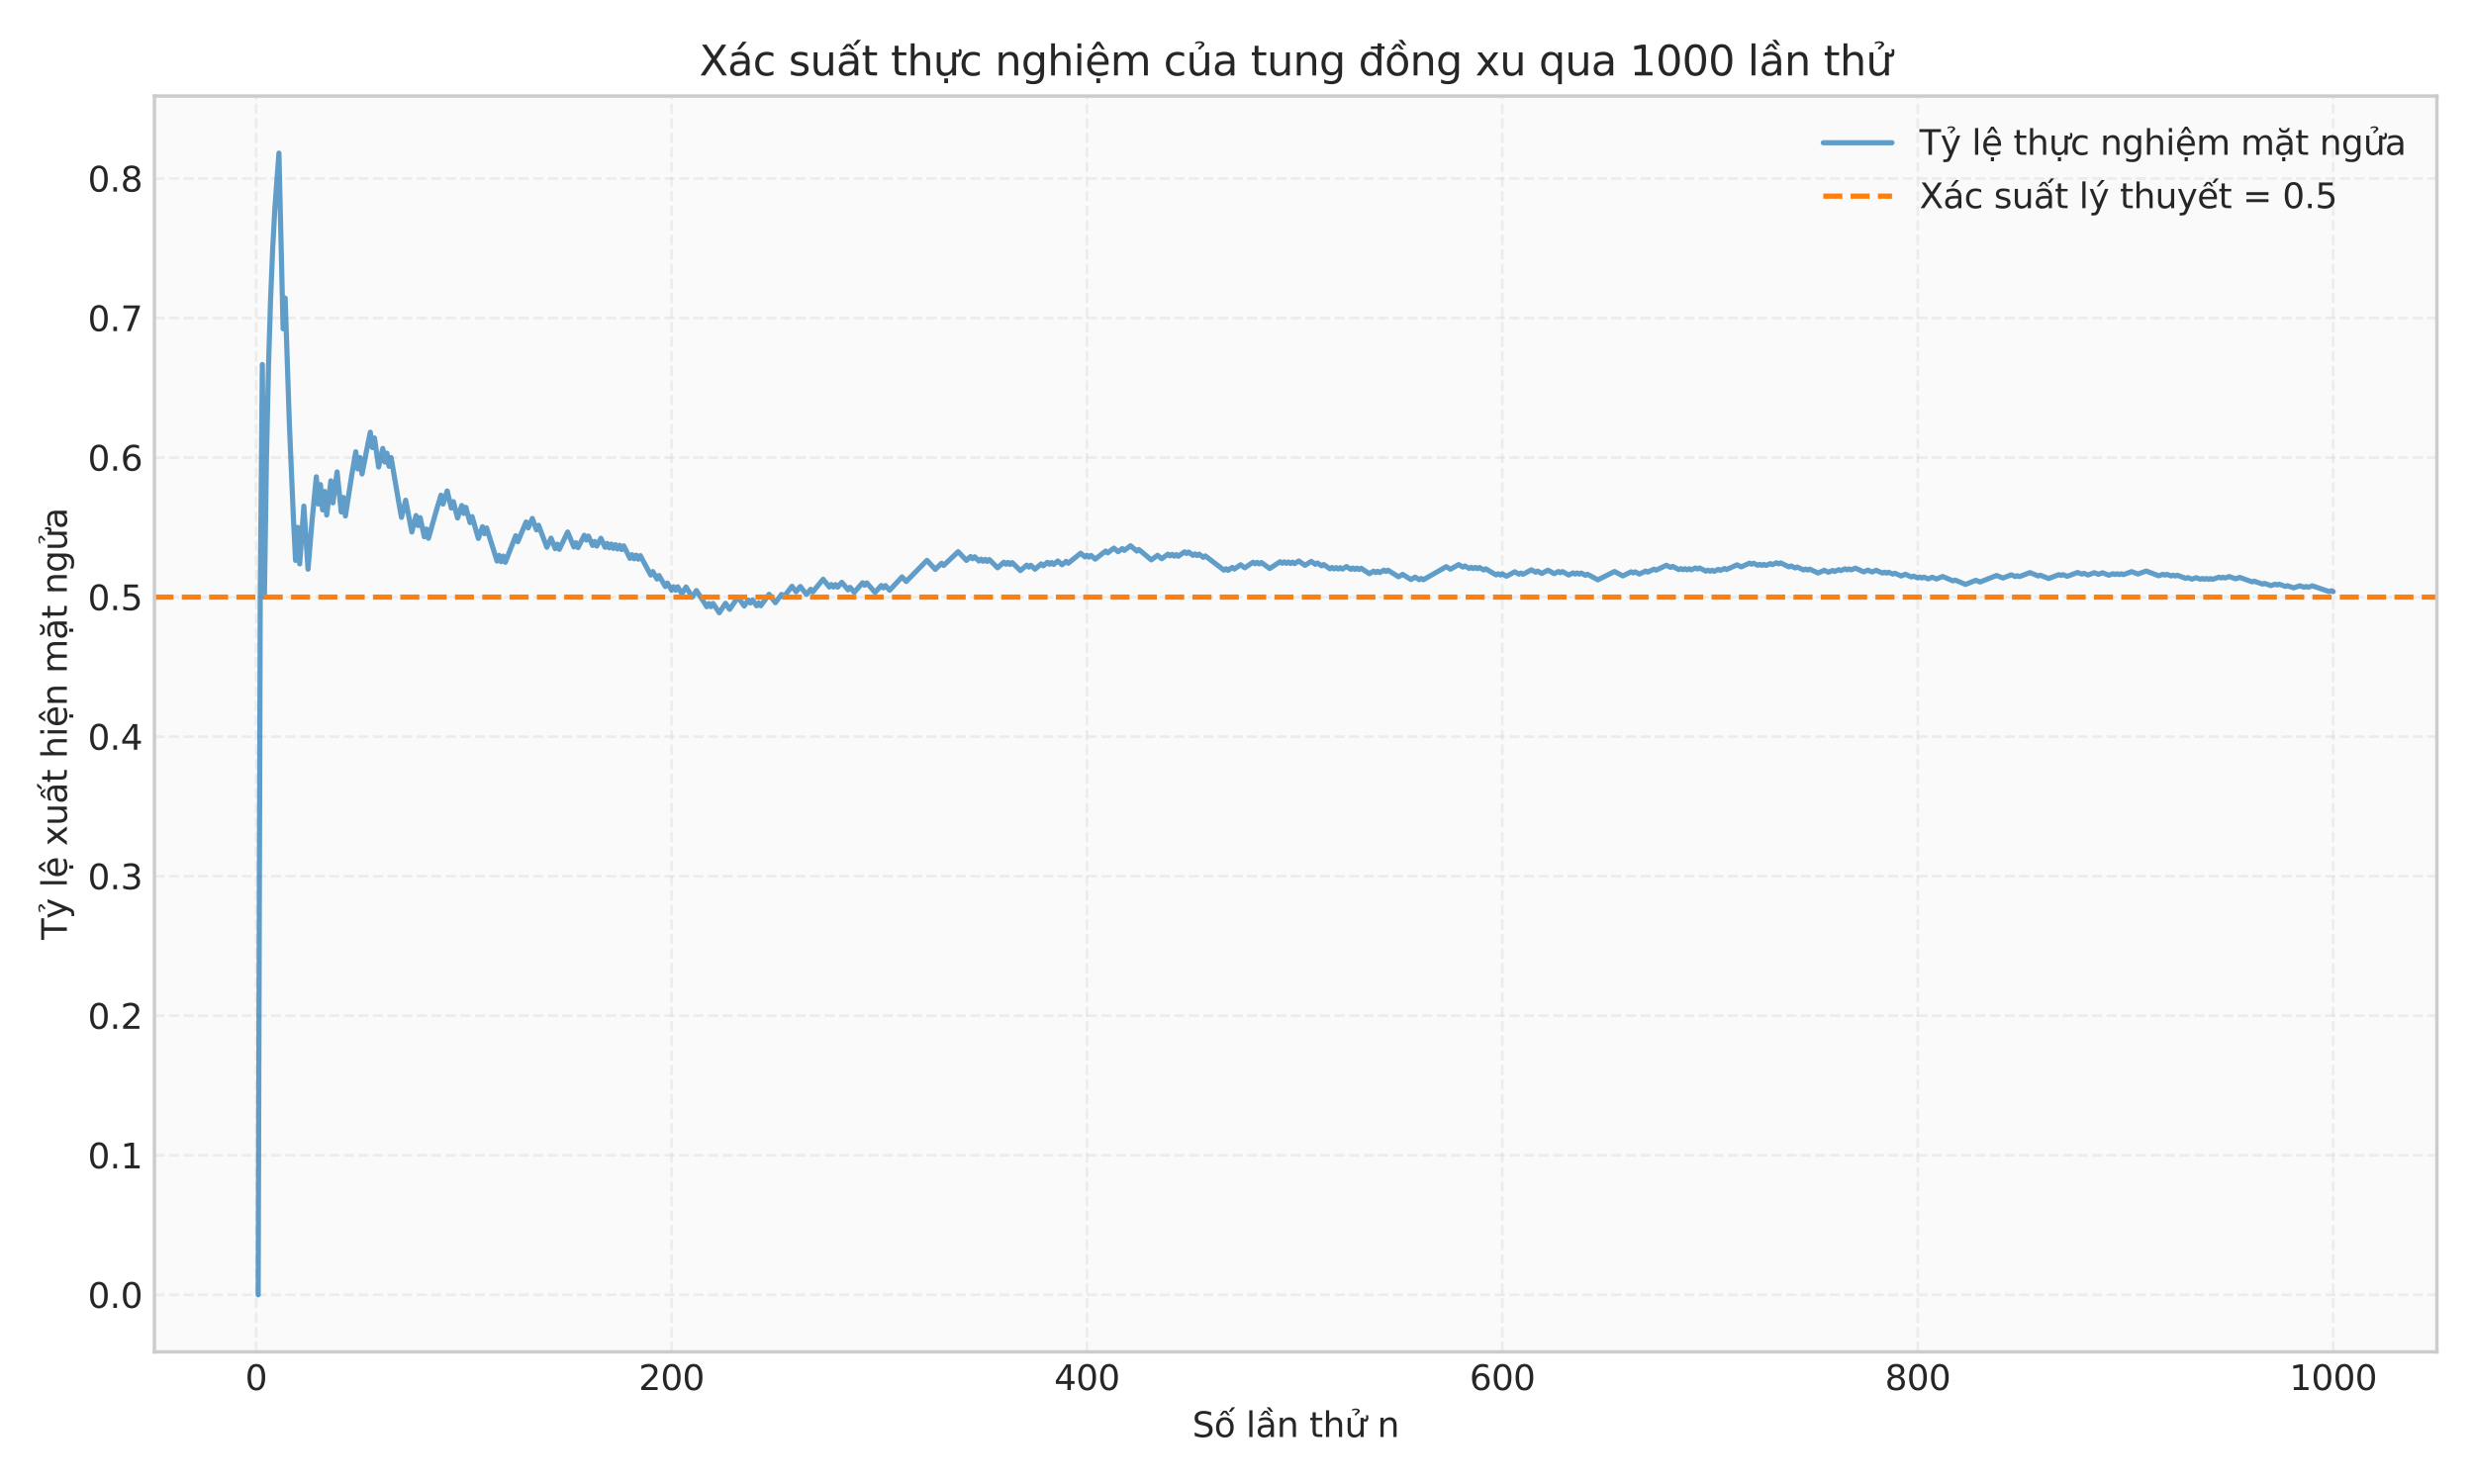<?xml version="1.0" encoding="utf-8" standalone="no"?>
<!DOCTYPE svg PUBLIC "-//W3C//DTD SVG 1.1//EN"
  "http://www.w3.org/Graphics/SVG/1.1/DTD/svg11.dtd">
<svg xmlns:xlink="http://www.w3.org/1999/xlink" width="720pt" height="432pt" viewBox="0 0 720 432" xmlns="http://www.w3.org/2000/svg" version="1.1">
 <defs>
  <style type="text/css">*{stroke-linejoin: round; stroke-linecap: butt}</style>
 </defs>
 <g id="figure_1">
  <g id="patch_1">
   <path d="M 0 432 
L 720 432 
L 720 0 
L 0 0 
z
" style="fill: #ffffff"/>
  </g>
  <g id="axes_1">
   <g id="patch_2">
    <path d="M 44.94 393.54 
L 709.2 393.54 
L 709.2 27.96 
L 44.94 27.96 
z
" style="fill: #fafafa"/>
   </g>
   <g id="matplotlib.axis_1">
    <g id="xtick_1">
     <g id="line2d_1">
      <path d="M 74.529 393.54 
L 74.529 27.96 
" clip-path="url(#pa000383618)" style="fill: none; stroke-dasharray: 2.96,1.28; stroke-dashoffset: 0; stroke: #cccccc; stroke-opacity: 0.3; stroke-width: 0.8"/>
     </g>
     <g id="line2d_2"/>
     <g id="text_1">
      <!-- 0 -->
      <g style="fill: #262626" transform="translate(71.348 404.638) scale(0.1 -0.1)">
       <defs>
        <path id="DejaVuSans-30" d="M 2034 4250 
Q 1547 4250 1301 3770 
Q 1056 3291 1056 2328 
Q 1056 1369 1301 889 
Q 1547 409 2034 409 
Q 2525 409 2770 889 
Q 3016 1369 3016 2328 
Q 3016 3291 2770 3770 
Q 2525 4250 2034 4250 
z
M 2034 4750 
Q 2819 4750 3233 4129 
Q 3647 3509 3647 2328 
Q 3647 1150 3233 529 
Q 2819 -91 2034 -91 
Q 1250 -91 836 529 
Q 422 1150 422 2328 
Q 422 3509 836 4129 
Q 1250 4750 2034 4750 
z
" transform="scale(0.016)"/>
       </defs>
       <use xlink:href="#DejaVuSans-30"/>
      </g>
     </g>
    </g>
    <g id="xtick_2">
     <g id="line2d_3">
      <path d="M 195.425 393.54 
L 195.425 27.96 
" clip-path="url(#pa000383618)" style="fill: none; stroke-dasharray: 2.96,1.28; stroke-dashoffset: 0; stroke: #cccccc; stroke-opacity: 0.3; stroke-width: 0.8"/>
     </g>
     <g id="line2d_4"/>
     <g id="text_2">
      <!-- 200 -->
      <g style="fill: #262626" transform="translate(185.881 404.638) scale(0.1 -0.1)">
       <defs>
        <path id="DejaVuSans-32" d="M 1228 531 
L 3431 531 
L 3431 0 
L 469 0 
L 469 531 
Q 828 903 1448 1529 
Q 2069 2156 2228 2338 
Q 2531 2678 2651 2914 
Q 2772 3150 2772 3378 
Q 2772 3750 2511 3984 
Q 2250 4219 1831 4219 
Q 1534 4219 1204 4116 
Q 875 4013 500 3803 
L 500 4441 
Q 881 4594 1212 4672 
Q 1544 4750 1819 4750 
Q 2544 4750 2975 4387 
Q 3406 4025 3406 3419 
Q 3406 3131 3298 2873 
Q 3191 2616 2906 2266 
Q 2828 2175 2409 1742 
Q 1991 1309 1228 531 
z
" transform="scale(0.016)"/>
       </defs>
       <use xlink:href="#DejaVuSans-32"/>
       <use xlink:href="#DejaVuSans-30" transform="translate(63.623 0)"/>
       <use xlink:href="#DejaVuSans-30" transform="translate(127.246 0)"/>
      </g>
     </g>
    </g>
    <g id="xtick_3">
     <g id="line2d_5">
      <path d="M 316.32 393.54 
L 316.32 27.96 
" clip-path="url(#pa000383618)" style="fill: none; stroke-dasharray: 2.96,1.28; stroke-dashoffset: 0; stroke: #cccccc; stroke-opacity: 0.3; stroke-width: 0.8"/>
     </g>
     <g id="line2d_6"/>
     <g id="text_3">
      <!-- 400 -->
      <g style="fill: #262626" transform="translate(306.776 404.638) scale(0.1 -0.1)">
       <defs>
        <path id="DejaVuSans-34" d="M 2419 4116 
L 825 1625 
L 2419 1625 
L 2419 4116 
z
M 2253 4666 
L 3047 4666 
L 3047 1625 
L 3713 1625 
L 3713 1100 
L 3047 1100 
L 3047 0 
L 2419 0 
L 2419 1100 
L 313 1100 
L 313 1709 
L 2253 4666 
z
" transform="scale(0.016)"/>
       </defs>
       <use xlink:href="#DejaVuSans-34"/>
       <use xlink:href="#DejaVuSans-30" transform="translate(63.623 0)"/>
       <use xlink:href="#DejaVuSans-30" transform="translate(127.246 0)"/>
      </g>
     </g>
    </g>
    <g id="xtick_4">
     <g id="line2d_7">
      <path d="M 437.215 393.54 
L 437.215 27.96 
" clip-path="url(#pa000383618)" style="fill: none; stroke-dasharray: 2.96,1.28; stroke-dashoffset: 0; stroke: #cccccc; stroke-opacity: 0.3; stroke-width: 0.8"/>
     </g>
     <g id="line2d_8"/>
     <g id="text_4">
      <!-- 600 -->
      <g style="fill: #262626" transform="translate(427.672 404.638) scale(0.1 -0.1)">
       <defs>
        <path id="DejaVuSans-36" d="M 2113 2584 
Q 1688 2584 1439 2293 
Q 1191 2003 1191 1497 
Q 1191 994 1439 701 
Q 1688 409 2113 409 
Q 2538 409 2786 701 
Q 3034 994 3034 1497 
Q 3034 2003 2786 2293 
Q 2538 2584 2113 2584 
z
M 3366 4563 
L 3366 3988 
Q 3128 4100 2886 4159 
Q 2644 4219 2406 4219 
Q 1781 4219 1451 3797 
Q 1122 3375 1075 2522 
Q 1259 2794 1537 2939 
Q 1816 3084 2150 3084 
Q 2853 3084 3261 2657 
Q 3669 2231 3669 1497 
Q 3669 778 3244 343 
Q 2819 -91 2113 -91 
Q 1303 -91 875 529 
Q 447 1150 447 2328 
Q 447 3434 972 4092 
Q 1497 4750 2381 4750 
Q 2619 4750 2861 4703 
Q 3103 4656 3366 4563 
z
" transform="scale(0.016)"/>
       </defs>
       <use xlink:href="#DejaVuSans-36"/>
       <use xlink:href="#DejaVuSans-30" transform="translate(63.623 0)"/>
       <use xlink:href="#DejaVuSans-30" transform="translate(127.246 0)"/>
      </g>
     </g>
    </g>
    <g id="xtick_5">
     <g id="line2d_9">
      <path d="M 558.111 393.54 
L 558.111 27.96 
" clip-path="url(#pa000383618)" style="fill: none; stroke-dasharray: 2.96,1.28; stroke-dashoffset: 0; stroke: #cccccc; stroke-opacity: 0.3; stroke-width: 0.8"/>
     </g>
     <g id="line2d_10"/>
     <g id="text_5">
      <!-- 800 -->
      <g style="fill: #262626" transform="translate(548.567 404.638) scale(0.1 -0.1)">
       <defs>
        <path id="DejaVuSans-38" d="M 2034 2216 
Q 1584 2216 1326 1975 
Q 1069 1734 1069 1313 
Q 1069 891 1326 650 
Q 1584 409 2034 409 
Q 2484 409 2743 651 
Q 3003 894 3003 1313 
Q 3003 1734 2745 1975 
Q 2488 2216 2034 2216 
z
M 1403 2484 
Q 997 2584 770 2862 
Q 544 3141 544 3541 
Q 544 4100 942 4425 
Q 1341 4750 2034 4750 
Q 2731 4750 3128 4425 
Q 3525 4100 3525 3541 
Q 3525 3141 3298 2862 
Q 3072 2584 2669 2484 
Q 3125 2378 3379 2068 
Q 3634 1759 3634 1313 
Q 3634 634 3220 271 
Q 2806 -91 2034 -91 
Q 1263 -91 848 271 
Q 434 634 434 1313 
Q 434 1759 690 2068 
Q 947 2378 1403 2484 
z
M 1172 3481 
Q 1172 3119 1398 2916 
Q 1625 2713 2034 2713 
Q 2441 2713 2670 2916 
Q 2900 3119 2900 3481 
Q 2900 3844 2670 4047 
Q 2441 4250 2034 4250 
Q 1625 4250 1398 4047 
Q 1172 3844 1172 3481 
z
" transform="scale(0.016)"/>
       </defs>
       <use xlink:href="#DejaVuSans-38"/>
       <use xlink:href="#DejaVuSans-30" transform="translate(63.623 0)"/>
       <use xlink:href="#DejaVuSans-30" transform="translate(127.246 0)"/>
      </g>
     </g>
    </g>
    <g id="xtick_6">
     <g id="line2d_11">
      <path d="M 679.006 393.54 
L 679.006 27.96 
" clip-path="url(#pa000383618)" style="fill: none; stroke-dasharray: 2.96,1.28; stroke-dashoffset: 0; stroke: #cccccc; stroke-opacity: 0.3; stroke-width: 0.8"/>
     </g>
     <g id="line2d_12"/>
     <g id="text_6">
      <!-- 1000 -->
      <g style="fill: #262626" transform="translate(666.281 404.638) scale(0.1 -0.1)">
       <defs>
        <path id="DejaVuSans-31" d="M 794 531 
L 1825 531 
L 1825 4091 
L 703 3866 
L 703 4441 
L 1819 4666 
L 2450 4666 
L 2450 531 
L 3481 531 
L 3481 0 
L 794 0 
L 794 531 
z
" transform="scale(0.016)"/>
       </defs>
       <use xlink:href="#DejaVuSans-31"/>
       <use xlink:href="#DejaVuSans-30" transform="translate(63.623 0)"/>
       <use xlink:href="#DejaVuSans-30" transform="translate(127.246 0)"/>
       <use xlink:href="#DejaVuSans-30" transform="translate(190.869 0)"/>
      </g>
     </g>
    </g>
    <g id="text_7">
     <!-- Số lần thử n -->
     <g style="fill: #262626" transform="translate(346.981 418.317) scale(0.1 -0.1)">
      <defs>
       <path id="DejaVuSans-53" d="M 3425 4513 
L 3425 3897 
Q 3066 4069 2747 4153 
Q 2428 4238 2131 4238 
Q 1616 4238 1336 4038 
Q 1056 3838 1056 3469 
Q 1056 3159 1242 3001 
Q 1428 2844 1947 2747 
L 2328 2669 
Q 3034 2534 3370 2195 
Q 3706 1856 3706 1288 
Q 3706 609 3251 259 
Q 2797 -91 1919 -91 
Q 1588 -91 1214 -16 
Q 841 59 441 206 
L 441 856 
Q 825 641 1194 531 
Q 1563 422 1919 422 
Q 2459 422 2753 634 
Q 3047 847 3047 1241 
Q 3047 1584 2836 1778 
Q 2625 1972 2144 2069 
L 1759 2144 
Q 1053 2284 737 2584 
Q 422 2884 422 3419 
Q 422 4038 858 4394 
Q 1294 4750 2059 4750 
Q 2388 4750 2728 4690 
Q 3069 4631 3425 4513 
z
" transform="scale(0.016)"/>
       <path id="DejaVuSans-1ed1" d="M 1658 4775 
L 2246 4775 
L 2905 3944 
L 2471 3944 
L 1952 4500 
L 1433 3944 
L 999 3944 
L 1658 4775 
z
M 3268 5409 
L 3846 5409 
L 3134 4584 
L 2655 4584 
L 3268 5409 
z
M 1959 3097 
Q 1497 3097 1228 2736 
Q 959 2375 959 1747 
Q 959 1119 1226 758 
Q 1494 397 1959 397 
Q 2419 397 2687 759 
Q 2956 1122 2956 1747 
Q 2956 2369 2687 2733 
Q 2419 3097 1959 3097 
z
M 1959 3584 
Q 2709 3584 3137 3096 
Q 3566 2609 3566 1747 
Q 3566 888 3137 398 
Q 2709 -91 1959 -91 
Q 1206 -91 779 398 
Q 353 888 353 1747 
Q 353 2609 779 3096 
Q 1206 3584 1959 3584 
z
" transform="scale(0.016)"/>
       <path id="DejaVuSans-20" transform="scale(0.016)"/>
       <path id="DejaVuSans-6c" d="M 603 4863 
L 1178 4863 
L 1178 0 
L 603 0 
L 603 4863 
z
" transform="scale(0.016)"/>
       <path id="DejaVuSans-1ea7" d="M 2194 1759 
Q 1497 1759 1228 1600 
Q 959 1441 959 1056 
Q 959 750 1161 570 
Q 1363 391 1709 391 
Q 2188 391 2477 730 
Q 2766 1069 2766 1631 
L 2766 1759 
L 2194 1759 
z
M 3341 1997 
L 3341 0 
L 2766 0 
L 2766 531 
Q 2569 213 2275 61 
Q 1981 -91 1556 -91 
Q 1019 -91 701 211 
Q 384 513 384 1019 
Q 384 1609 779 1909 
Q 1175 2209 1959 2209 
L 2766 2209 
L 2766 2266 
Q 2766 2663 2505 2880 
Q 2244 3097 1772 3097 
Q 1472 3097 1187 3025 
Q 903 2953 641 2809 
L 641 3341 
Q 956 3463 1253 3523 
Q 1550 3584 1831 3584 
Q 2591 3584 2966 3190 
Q 3341 2797 3341 1997 
z
M 2590 5409 
L 3202 4584 
L 2724 4584 
L 2006 5409 
L 2590 5409 
z
M 1554 4775 
L 2142 4775 
L 2801 3944 
L 2367 3944 
L 1848 4500 
L 1329 3944 
L 895 3944 
L 1554 4775 
z
" transform="scale(0.016)"/>
       <path id="DejaVuSans-6e" d="M 3513 2113 
L 3513 0 
L 2938 0 
L 2938 2094 
Q 2938 2591 2744 2837 
Q 2550 3084 2163 3084 
Q 1697 3084 1428 2787 
Q 1159 2491 1159 1978 
L 1159 0 
L 581 0 
L 581 3500 
L 1159 3500 
L 1159 2956 
Q 1366 3272 1645 3428 
Q 1925 3584 2291 3584 
Q 2894 3584 3203 3211 
Q 3513 2838 3513 2113 
z
" transform="scale(0.016)"/>
       <path id="DejaVuSans-74" d="M 1172 4494 
L 1172 3500 
L 2356 3500 
L 2356 3053 
L 1172 3053 
L 1172 1153 
Q 1172 725 1289 603 
Q 1406 481 1766 481 
L 2356 481 
L 2356 0 
L 1766 0 
Q 1100 0 847 248 
Q 594 497 594 1153 
L 594 3053 
L 172 3053 
L 172 3500 
L 594 3500 
L 594 4494 
L 1172 4494 
z
" transform="scale(0.016)"/>
       <path id="DejaVuSans-68" d="M 3513 2113 
L 3513 0 
L 2938 0 
L 2938 2094 
Q 2938 2591 2744 2837 
Q 2550 3084 2163 3084 
Q 1697 3084 1428 2787 
Q 1159 2491 1159 1978 
L 1159 0 
L 581 0 
L 581 4863 
L 1159 4863 
L 1159 2956 
Q 1366 3272 1645 3428 
Q 1925 3584 2291 3584 
Q 2894 3584 3203 3211 
Q 3513 2838 3513 2113 
z
" transform="scale(0.016)"/>
       <path id="DejaVuSans-1eed" d="M 3094 3136 
L 3094 3508 
Q 3285 3367 3422 3300 
Q 3560 3233 3657 3233 
Q 3800 3233 3872 3319 
Q 3944 3405 3944 3573 
Q 3944 3673 3920 3770 
Q 3897 3867 3850 3964 
L 4266 3964 
Q 4297 3845 4312 3739 
Q 4328 3633 4328 3539 
Q 4328 3158 4192 2978 
Q 4057 2798 3766 2798 
Q 3616 2798 3452 2881 
Q 3288 2964 3094 3136 
z
M 552 1381 
L 552 3500 
L 1127 3500 
L 1127 1403 
Q 1127 906 1320 657 
Q 1514 409 1902 409 
Q 2367 409 2637 706 
Q 2908 1003 2908 1516 
L 2908 3500 
L 3483 3500 
L 3483 0 
L 2908 0 
L 2908 538 
Q 2699 219 2422 64 
Q 2146 -91 1780 -91 
Q 1177 -91 864 284 
Q 552 659 552 1381 
z
M 1999 3584 
L 1999 3584 
z
M 1364 5025 
Q 1714 5184 2042 5184 
Q 2367 5184 2565 5051 
Q 2764 4919 2764 4709 
Q 2764 4519 2489 4316 
L 2351 4216 
Q 2242 4134 2230 4106 
Q 2208 4056 2208 3956 
L 1836 3956 
L 1836 3994 
Q 1836 4119 1883 4203 
Q 1930 4288 2089 4403 
L 2230 4509 
Q 2373 4616 2373 4741 
Q 2373 4806 2276 4862 
Q 2180 4919 1958 4919 
Q 1676 4919 1364 4756 
L 1364 5025 
z
" transform="scale(0.016)"/>
      </defs>
      <use xlink:href="#DejaVuSans-53"/>
      <use xlink:href="#DejaVuSans-1ed1" transform="translate(63.477 0)"/>
      <use xlink:href="#DejaVuSans-20" transform="translate(124.658 0)"/>
      <use xlink:href="#DejaVuSans-6c" transform="translate(156.445 0)"/>
      <use xlink:href="#DejaVuSans-1ea7" transform="translate(184.229 0)"/>
      <use xlink:href="#DejaVuSans-6e" transform="translate(245.508 0)"/>
      <use xlink:href="#DejaVuSans-20" transform="translate(308.887 0)"/>
      <use xlink:href="#DejaVuSans-74" transform="translate(340.674 0)"/>
      <use xlink:href="#DejaVuSans-68" transform="translate(379.883 0)"/>
      <use xlink:href="#DejaVuSans-1eed" transform="translate(443.262 0)"/>
      <use xlink:href="#DejaVuSans-20" transform="translate(506.641 0)"/>
      <use xlink:href="#DejaVuSans-6e" transform="translate(538.428 0)"/>
     </g>
    </g>
   </g>
   <g id="matplotlib.axis_2">
    <g id="ytick_1">
     <g id="line2d_13">
      <path d="M 44.94 376.923 
L 709.2 376.923 
" clip-path="url(#pa000383618)" style="fill: none; stroke-dasharray: 2.96,1.28; stroke-dashoffset: 0; stroke: #cccccc; stroke-opacity: 0.3; stroke-width: 0.8"/>
     </g>
     <g id="line2d_14"/>
     <g id="text_8">
      <!-- 0.0 -->
      <g style="fill: #262626" transform="translate(25.537 380.722) scale(0.1 -0.1)">
       <defs>
        <path id="DejaVuSans-2e" d="M 684 794 
L 1344 794 
L 1344 0 
L 684 0 
L 684 794 
z
" transform="scale(0.016)"/>
       </defs>
       <use xlink:href="#DejaVuSans-30"/>
       <use xlink:href="#DejaVuSans-2e" transform="translate(63.623 0)"/>
       <use xlink:href="#DejaVuSans-30" transform="translate(95.41 0)"/>
      </g>
     </g>
    </g>
    <g id="ytick_2">
     <g id="line2d_15">
      <path d="M 44.94 336.303 
L 709.2 336.303 
" clip-path="url(#pa000383618)" style="fill: none; stroke-dasharray: 2.96,1.28; stroke-dashoffset: 0; stroke: #cccccc; stroke-opacity: 0.3; stroke-width: 0.8"/>
     </g>
     <g id="line2d_16"/>
     <g id="text_9">
      <!-- 0.1 -->
      <g style="fill: #262626" transform="translate(25.537 340.102) scale(0.1 -0.1)">
       <use xlink:href="#DejaVuSans-30"/>
       <use xlink:href="#DejaVuSans-2e" transform="translate(63.623 0)"/>
       <use xlink:href="#DejaVuSans-31" transform="translate(95.41 0)"/>
      </g>
     </g>
    </g>
    <g id="ytick_3">
     <g id="line2d_17">
      <path d="M 44.94 295.683 
L 709.2 295.683 
" clip-path="url(#pa000383618)" style="fill: none; stroke-dasharray: 2.96,1.28; stroke-dashoffset: 0; stroke: #cccccc; stroke-opacity: 0.3; stroke-width: 0.8"/>
     </g>
     <g id="line2d_18"/>
     <g id="text_10">
      <!-- 0.2 -->
      <g style="fill: #262626" transform="translate(25.537 299.482) scale(0.1 -0.1)">
       <use xlink:href="#DejaVuSans-30"/>
       <use xlink:href="#DejaVuSans-2e" transform="translate(63.623 0)"/>
       <use xlink:href="#DejaVuSans-32" transform="translate(95.41 0)"/>
      </g>
     </g>
    </g>
    <g id="ytick_4">
     <g id="line2d_19">
      <path d="M 44.94 255.063 
L 709.2 255.063 
" clip-path="url(#pa000383618)" style="fill: none; stroke-dasharray: 2.96,1.28; stroke-dashoffset: 0; stroke: #cccccc; stroke-opacity: 0.3; stroke-width: 0.8"/>
     </g>
     <g id="line2d_20"/>
     <g id="text_11">
      <!-- 0.3 -->
      <g style="fill: #262626" transform="translate(25.537 258.862) scale(0.1 -0.1)">
       <defs>
        <path id="DejaVuSans-33" d="M 2597 2516 
Q 3050 2419 3304 2112 
Q 3559 1806 3559 1356 
Q 3559 666 3084 287 
Q 2609 -91 1734 -91 
Q 1441 -91 1130 -33 
Q 819 25 488 141 
L 488 750 
Q 750 597 1062 519 
Q 1375 441 1716 441 
Q 2309 441 2620 675 
Q 2931 909 2931 1356 
Q 2931 1769 2642 2001 
Q 2353 2234 1838 2234 
L 1294 2234 
L 1294 2753 
L 1863 2753 
Q 2328 2753 2575 2939 
Q 2822 3125 2822 3475 
Q 2822 3834 2567 4026 
Q 2313 4219 1838 4219 
Q 1578 4219 1281 4162 
Q 984 4106 628 3988 
L 628 4550 
Q 988 4650 1302 4700 
Q 1616 4750 1894 4750 
Q 2613 4750 3031 4423 
Q 3450 4097 3450 3541 
Q 3450 3153 3228 2886 
Q 3006 2619 2597 2516 
z
" transform="scale(0.016)"/>
       </defs>
       <use xlink:href="#DejaVuSans-30"/>
       <use xlink:href="#DejaVuSans-2e" transform="translate(63.623 0)"/>
       <use xlink:href="#DejaVuSans-33" transform="translate(95.41 0)"/>
      </g>
     </g>
    </g>
    <g id="ytick_5">
     <g id="line2d_21">
      <path d="M 44.94 214.443 
L 709.2 214.443 
" clip-path="url(#pa000383618)" style="fill: none; stroke-dasharray: 2.96,1.28; stroke-dashoffset: 0; stroke: #cccccc; stroke-opacity: 0.3; stroke-width: 0.8"/>
     </g>
     <g id="line2d_22"/>
     <g id="text_12">
      <!-- 0.4 -->
      <g style="fill: #262626" transform="translate(25.537 218.242) scale(0.1 -0.1)">
       <use xlink:href="#DejaVuSans-30"/>
       <use xlink:href="#DejaVuSans-2e" transform="translate(63.623 0)"/>
       <use xlink:href="#DejaVuSans-34" transform="translate(95.41 0)"/>
      </g>
     </g>
    </g>
    <g id="ytick_6">
     <g id="line2d_23">
      <path d="M 44.94 173.823 
L 709.2 173.823 
" clip-path="url(#pa000383618)" style="fill: none; stroke-dasharray: 2.96,1.28; stroke-dashoffset: 0; stroke: #cccccc; stroke-opacity: 0.3; stroke-width: 0.8"/>
     </g>
     <g id="line2d_24"/>
     <g id="text_13">
      <!-- 0.5 -->
      <g style="fill: #262626" transform="translate(25.537 177.622) scale(0.1 -0.1)">
       <defs>
        <path id="DejaVuSans-35" d="M 691 4666 
L 3169 4666 
L 3169 4134 
L 1269 4134 
L 1269 2991 
Q 1406 3038 1543 3061 
Q 1681 3084 1819 3084 
Q 2600 3084 3056 2656 
Q 3513 2228 3513 1497 
Q 3513 744 3044 326 
Q 2575 -91 1722 -91 
Q 1428 -91 1123 -41 
Q 819 9 494 109 
L 494 744 
Q 775 591 1075 516 
Q 1375 441 1709 441 
Q 2250 441 2565 725 
Q 2881 1009 2881 1497 
Q 2881 1984 2565 2268 
Q 2250 2553 1709 2553 
Q 1456 2553 1204 2497 
Q 953 2441 691 2322 
L 691 4666 
z
" transform="scale(0.016)"/>
       </defs>
       <use xlink:href="#DejaVuSans-30"/>
       <use xlink:href="#DejaVuSans-2e" transform="translate(63.623 0)"/>
       <use xlink:href="#DejaVuSans-35" transform="translate(95.41 0)"/>
      </g>
     </g>
    </g>
    <g id="ytick_7">
     <g id="line2d_25">
      <path d="M 44.94 133.203 
L 709.2 133.203 
" clip-path="url(#pa000383618)" style="fill: none; stroke-dasharray: 2.96,1.28; stroke-dashoffset: 0; stroke: #cccccc; stroke-opacity: 0.3; stroke-width: 0.8"/>
     </g>
     <g id="line2d_26"/>
     <g id="text_14">
      <!-- 0.6 -->
      <g style="fill: #262626" transform="translate(25.537 137.002) scale(0.1 -0.1)">
       <use xlink:href="#DejaVuSans-30"/>
       <use xlink:href="#DejaVuSans-2e" transform="translate(63.623 0)"/>
       <use xlink:href="#DejaVuSans-36" transform="translate(95.41 0)"/>
      </g>
     </g>
    </g>
    <g id="ytick_8">
     <g id="line2d_27">
      <path d="M 44.94 92.583 
L 709.2 92.583 
" clip-path="url(#pa000383618)" style="fill: none; stroke-dasharray: 2.96,1.28; stroke-dashoffset: 0; stroke: #cccccc; stroke-opacity: 0.3; stroke-width: 0.8"/>
     </g>
     <g id="line2d_28"/>
     <g id="text_15">
      <!-- 0.7 -->
      <g style="fill: #262626" transform="translate(25.537 96.382) scale(0.1 -0.1)">
       <defs>
        <path id="DejaVuSans-37" d="M 525 4666 
L 3525 4666 
L 3525 4397 
L 1831 0 
L 1172 0 
L 2766 4134 
L 525 4134 
L 525 4666 
z
" transform="scale(0.016)"/>
       </defs>
       <use xlink:href="#DejaVuSans-30"/>
       <use xlink:href="#DejaVuSans-2e" transform="translate(63.623 0)"/>
       <use xlink:href="#DejaVuSans-37" transform="translate(95.41 0)"/>
      </g>
     </g>
    </g>
    <g id="ytick_9">
     <g id="line2d_29">
      <path d="M 44.94 51.963 
L 709.2 51.963 
" clip-path="url(#pa000383618)" style="fill: none; stroke-dasharray: 2.96,1.28; stroke-dashoffset: 0; stroke: #cccccc; stroke-opacity: 0.3; stroke-width: 0.8"/>
     </g>
     <g id="line2d_30"/>
     <g id="text_16">
      <!-- 0.8 -->
      <g style="fill: #262626" transform="translate(25.537 55.762) scale(0.1 -0.1)">
       <use xlink:href="#DejaVuSans-30"/>
       <use xlink:href="#DejaVuSans-2e" transform="translate(63.623 0)"/>
       <use xlink:href="#DejaVuSans-38" transform="translate(95.41 0)"/>
      </g>
     </g>
    </g>
    <g id="text_17">
     <!-- Tỷ lệ xuất hiện mặt ngửa -->
     <g style="fill: #262626" transform="translate(19.457 273.6) rotate(-90) scale(0.1 -0.1)">
      <defs>
       <path id="DejaVuSans-54" d="M -19 4666 
L 3928 4666 
L 3928 4134 
L 2272 4134 
L 2272 0 
L 1638 0 
L 1638 4134 
L -19 4134 
L -19 4666 
z
" transform="scale(0.016)"/>
       <path id="DejaVuSans-1ef7" d="M 2059 -325 
Q 1816 -950 1584 -1140 
Q 1353 -1331 966 -1331 
L 506 -1331 
L 506 -850 
L 844 -850 
Q 1081 -850 1212 -737 
Q 1344 -625 1503 -206 
L 1606 56 
L 191 3500 
L 800 3500 
L 1894 763 
L 2988 3500 
L 3597 3500 
L 2059 -325 
z
M 1276 5025 
Q 1626 5184 1954 5184 
Q 2279 5184 2477 5051 
Q 2676 4919 2676 4709 
Q 2676 4519 2401 4316 
L 2263 4216 
Q 2154 4134 2142 4106 
Q 2120 4056 2120 3956 
L 1748 3956 
L 1748 3994 
Q 1748 4119 1795 4203 
Q 1842 4288 2001 4403 
L 2142 4509 
Q 2285 4616 2285 4741 
Q 2285 4806 2188 4862 
Q 2092 4919 1870 4919 
Q 1588 4919 1276 4756 
L 1276 5025 
z
" transform="scale(0.016)"/>
       <path id="DejaVuSans-1ec7" d="M 1738 -441 
L 2313 -441 
L 2313 -1172 
L 1738 -1172 
L 1738 -441 
z
M 3597 1894 
L 3597 1613 
L 953 1613 
Q 991 1019 1311 708 
Q 1631 397 2203 397 
Q 2534 397 2845 478 
Q 3156 559 3463 722 
L 3463 178 
Q 3153 47 2828 -22 
Q 2503 -91 2169 -91 
Q 1331 -91 842 396 
Q 353 884 353 1716 
Q 353 2575 817 3079 
Q 1281 3584 2069 3584 
Q 2775 3584 3186 3129 
Q 3597 2675 3597 1894 
z
M 3022 2063 
Q 3016 2534 2758 2815 
Q 2500 3097 2075 3097 
Q 1594 3097 1305 2825 
Q 1016 2553 972 2059 
L 3022 2063 
z
M 1738 -441 
L 2313 -441 
L 2313 -1172 
L 1738 -1172 
L 1738 -441 
z
M 1801 5119 
L 2263 5119 
L 3029 3944 
L 2595 3944 
L 2032 4709 
L 1470 3944 
L 1035 3944 
L 1801 5119 
z
" transform="scale(0.016)"/>
       <path id="DejaVuSans-78" d="M 3513 3500 
L 2247 1797 
L 3578 0 
L 2900 0 
L 1881 1375 
L 863 0 
L 184 0 
L 1544 1831 
L 300 3500 
L 978 3500 
L 1906 2253 
L 2834 3500 
L 3513 3500 
z
" transform="scale(0.016)"/>
       <path id="DejaVuSans-75" d="M 544 1381 
L 544 3500 
L 1119 3500 
L 1119 1403 
Q 1119 906 1312 657 
Q 1506 409 1894 409 
Q 2359 409 2629 706 
Q 2900 1003 2900 1516 
L 2900 3500 
L 3475 3500 
L 3475 0 
L 2900 0 
L 2900 538 
Q 2691 219 2414 64 
Q 2138 -91 1772 -91 
Q 1169 -91 856 284 
Q 544 659 544 1381 
z
M 1991 3584 
L 1991 3584 
z
" transform="scale(0.016)"/>
       <path id="DejaVuSans-1ea5" d="M 1562 4775 
L 2150 4775 
L 2809 3944 
L 2375 3944 
L 1856 4500 
L 1337 3944 
L 903 3944 
L 1562 4775 
z
M 3172 5409 
L 3750 5409 
L 3038 4584 
L 2559 4584 
L 3172 5409 
z
M 2194 1759 
Q 1497 1759 1228 1600 
Q 959 1441 959 1056 
Q 959 750 1161 570 
Q 1363 391 1709 391 
Q 2188 391 2477 730 
Q 2766 1069 2766 1631 
L 2766 1759 
L 2194 1759 
z
M 3341 1997 
L 3341 0 
L 2766 0 
L 2766 531 
Q 2569 213 2275 61 
Q 1981 -91 1556 -91 
Q 1019 -91 701 211 
Q 384 513 384 1019 
Q 384 1609 779 1909 
Q 1175 2209 1959 2209 
L 2766 2209 
L 2766 2266 
Q 2766 2663 2505 2880 
Q 2244 3097 1772 3097 
Q 1472 3097 1187 3025 
Q 903 2953 641 2809 
L 641 3341 
Q 956 3463 1253 3523 
Q 1550 3584 1831 3584 
Q 2591 3584 2966 3190 
Q 3341 2797 3341 1997 
z
" transform="scale(0.016)"/>
       <path id="DejaVuSans-69" d="M 603 3500 
L 1178 3500 
L 1178 0 
L 603 0 
L 603 3500 
z
M 603 4863 
L 1178 4863 
L 1178 4134 
L 603 4134 
L 603 4863 
z
" transform="scale(0.016)"/>
       <path id="DejaVuSans-6d" d="M 3328 2828 
Q 3544 3216 3844 3400 
Q 4144 3584 4550 3584 
Q 5097 3584 5394 3201 
Q 5691 2819 5691 2113 
L 5691 0 
L 5113 0 
L 5113 2094 
Q 5113 2597 4934 2840 
Q 4756 3084 4391 3084 
Q 3944 3084 3684 2787 
Q 3425 2491 3425 1978 
L 3425 0 
L 2847 0 
L 2847 2094 
Q 2847 2600 2669 2842 
Q 2491 3084 2119 3084 
Q 1678 3084 1418 2786 
Q 1159 2488 1159 1978 
L 1159 0 
L 581 0 
L 581 3500 
L 1159 3500 
L 1159 2956 
Q 1356 3278 1631 3431 
Q 1906 3584 2284 3584 
Q 2666 3584 2933 3390 
Q 3200 3197 3328 2828 
z
" transform="scale(0.016)"/>
       <path id="DejaVuSans-1eb7" d="M 870 4897 
L 1239 4897 
Q 1273 4663 1424 4545 
Q 1576 4428 1848 4428 
Q 2117 4428 2267 4544 
Q 2417 4660 2457 4897 
L 2826 4897 
Q 2795 4450 2548 4225 
Q 2301 4000 1848 4000 
Q 1395 4000 1148 4225 
Q 901 4450 870 4897 
z
M 2194 1759 
Q 1497 1759 1228 1600 
Q 959 1441 959 1056 
Q 959 750 1161 570 
Q 1363 391 1709 391 
Q 2188 391 2477 730 
Q 2766 1069 2766 1631 
L 2766 1759 
L 2194 1759 
z
M 3341 1997 
L 3341 0 
L 2766 0 
L 2766 531 
Q 2569 213 2275 61 
Q 1981 -91 1556 -91 
Q 1019 -91 701 211 
Q 384 513 384 1019 
Q 384 1609 779 1909 
Q 1175 2209 1959 2209 
L 2766 2209 
L 2766 2266 
Q 2766 2663 2505 2880 
Q 2244 3097 1772 3097 
Q 1472 3097 1187 3025 
Q 903 2953 641 2809 
L 641 3341 
Q 956 3463 1253 3523 
Q 1550 3584 1831 3584 
Q 2591 3584 2966 3190 
Q 3341 2797 3341 1997 
z
M 1466 -441 
L 2041 -441 
L 2041 -1172 
L 1466 -1172 
L 1466 -441 
z
" transform="scale(0.016)"/>
       <path id="DejaVuSans-67" d="M 2906 1791 
Q 2906 2416 2648 2759 
Q 2391 3103 1925 3103 
Q 1463 3103 1205 2759 
Q 947 2416 947 1791 
Q 947 1169 1205 825 
Q 1463 481 1925 481 
Q 2391 481 2648 825 
Q 2906 1169 2906 1791 
z
M 3481 434 
Q 3481 -459 3084 -895 
Q 2688 -1331 1869 -1331 
Q 1566 -1331 1297 -1286 
Q 1028 -1241 775 -1147 
L 775 -588 
Q 1028 -725 1275 -790 
Q 1522 -856 1778 -856 
Q 2344 -856 2625 -561 
Q 2906 -266 2906 331 
L 2906 616 
Q 2728 306 2450 153 
Q 2172 0 1784 0 
Q 1141 0 747 490 
Q 353 981 353 1791 
Q 353 2603 747 3093 
Q 1141 3584 1784 3584 
Q 2172 3584 2450 3431 
Q 2728 3278 2906 2969 
L 2906 3500 
L 3481 3500 
L 3481 434 
z
" transform="scale(0.016)"/>
       <path id="DejaVuSans-61" d="M 2194 1759 
Q 1497 1759 1228 1600 
Q 959 1441 959 1056 
Q 959 750 1161 570 
Q 1363 391 1709 391 
Q 2188 391 2477 730 
Q 2766 1069 2766 1631 
L 2766 1759 
L 2194 1759 
z
M 3341 1997 
L 3341 0 
L 2766 0 
L 2766 531 
Q 2569 213 2275 61 
Q 1981 -91 1556 -91 
Q 1019 -91 701 211 
Q 384 513 384 1019 
Q 384 1609 779 1909 
Q 1175 2209 1959 2209 
L 2766 2209 
L 2766 2266 
Q 2766 2663 2505 2880 
Q 2244 3097 1772 3097 
Q 1472 3097 1187 3025 
Q 903 2953 641 2809 
L 641 3341 
Q 956 3463 1253 3523 
Q 1550 3584 1831 3584 
Q 2591 3584 2966 3190 
Q 3341 2797 3341 1997 
z
" transform="scale(0.016)"/>
      </defs>
      <use xlink:href="#DejaVuSans-54"/>
      <use xlink:href="#DejaVuSans-1ef7" transform="translate(61.084 0)"/>
      <use xlink:href="#DejaVuSans-20" transform="translate(120.264 0)"/>
      <use xlink:href="#DejaVuSans-6c" transform="translate(152.051 0)"/>
      <use xlink:href="#DejaVuSans-1ec7" transform="translate(179.834 0)"/>
      <use xlink:href="#DejaVuSans-20" transform="translate(241.357 0)"/>
      <use xlink:href="#DejaVuSans-78" transform="translate(273.145 0)"/>
      <use xlink:href="#DejaVuSans-75" transform="translate(332.324 0)"/>
      <use xlink:href="#DejaVuSans-1ea5" transform="translate(395.703 0)"/>
      <use xlink:href="#DejaVuSans-74" transform="translate(456.982 0)"/>
      <use xlink:href="#DejaVuSans-20" transform="translate(496.191 0)"/>
      <use xlink:href="#DejaVuSans-68" transform="translate(527.979 0)"/>
      <use xlink:href="#DejaVuSans-69" transform="translate(591.357 0)"/>
      <use xlink:href="#DejaVuSans-1ec7" transform="translate(619.141 0)"/>
      <use xlink:href="#DejaVuSans-6e" transform="translate(680.664 0)"/>
      <use xlink:href="#DejaVuSans-20" transform="translate(744.043 0)"/>
      <use xlink:href="#DejaVuSans-6d" transform="translate(775.83 0)"/>
      <use xlink:href="#DejaVuSans-1eb7" transform="translate(873.242 0)"/>
      <use xlink:href="#DejaVuSans-74" transform="translate(934.521 0)"/>
      <use xlink:href="#DejaVuSans-20" transform="translate(973.73 0)"/>
      <use xlink:href="#DejaVuSans-6e" transform="translate(1005.518 0)"/>
      <use xlink:href="#DejaVuSans-67" transform="translate(1068.896 0)"/>
      <use xlink:href="#DejaVuSans-1eed" transform="translate(1132.373 0)"/>
      <use xlink:href="#DejaVuSans-61" transform="translate(1195.752 0)"/>
     </g>
    </g>
   </g>
   <g id="line2d_31">
    <path d="M 75.134 376.923 
L 75.738 173.823 
L 76.343 106.123 
L 76.947 173.823 
L 77.552 133.203 
L 78.156 106.123 
L 78.76 86.78 
L 79.365 72.273 
L 79.969 60.989 
L 81.178 44.577 
L 82.387 95.707 
L 82.992 86.78 
L 84.201 123.048 
L 85.41 151.256 
L 86.014 163.133 
L 86.619 153.513 
L 87.223 164.151 
L 88.432 147.331 
L 89.641 165.699 
L 90.85 151.256 
L 92.059 138.805 
L 92.663 146.743 
L 93.268 141.065 
L 93.872 148.435 
L 94.477 143.05 
L 95.081 149.929 
L 96.29 139.973 
L 96.895 146.377 
L 98.104 137.369 
L 99.313 149.054 
L 99.917 144.808 
L 100.522 150.206 
L 102.335 138.501 
L 103.544 131.51 
L 104.149 136.519 
L 104.753 133.203 
L 105.357 137.982 
L 107.171 128.689 
L 107.775 125.817 
L 108.38 130.301 
L 108.984 127.502 
L 110.193 135.957 
L 111.402 130.539 
L 112.007 134.513 
L 112.611 131.913 
L 113.216 135.741 
L 113.82 133.203 
L 116.238 147.331 
L 116.843 150.611 
L 118.052 145.614 
L 119.865 154.867 
L 121.074 150.084 
L 121.678 152.992 
L 122.283 150.685 
L 123.492 156.271 
L 124.096 154.008 
L 124.701 156.694 
L 127.119 148.143 
L 128.328 144.156 
L 128.932 146.743 
L 130.141 142.916 
L 131.35 147.895 
L 131.954 146.03 
L 133.163 150.791 
L 134.372 147.153 
L 134.977 149.451 
L 135.581 147.681 
L 136.79 152.132 
L 137.395 150.388 
L 139.208 156.74 
L 140.417 153.326 
L 141.022 155.359 
L 141.626 153.696 
L 144.649 163.318 
L 145.253 161.671 
L 145.857 163.496 
L 146.462 161.876 
L 147.066 163.668 
L 150.089 155.95 
L 150.693 157.704 
L 153.111 151.95 
L 153.716 153.668 
L 154.925 150.917 
L 156.134 154.265 
L 156.738 152.915 
L 159.156 159.316 
L 160.365 156.659 
L 161.574 159.719 
L 162.178 158.415 
L 162.783 159.912 
L 165.201 154.867 
L 167.014 159.221 
L 167.619 157.997 
L 168.223 159.409 
L 170.037 155.827 
L 170.641 157.217 
L 171.246 156.051 
L 172.454 158.778 
L 173.059 157.625 
L 173.663 158.962 
L 174.872 156.694 
L 176.081 159.316 
L 176.686 158.2 
L 177.29 159.486 
L 177.895 158.382 
L 178.499 159.653 
L 179.104 158.561 
L 179.708 159.816 
L 180.313 158.735 
L 180.917 159.975 
L 181.522 158.906 
L 183.335 162.539 
L 183.94 161.48 
L 184.544 162.663 
L 185.148 161.615 
L 185.753 162.785 
L 186.357 161.747 
L 189.38 167.409 
L 189.984 166.379 
L 191.193 168.561 
L 191.798 167.541 
L 193.611 170.73 
L 194.216 169.72 
L 195.425 171.792 
L 196.029 170.791 
L 196.634 171.812 
L 197.238 170.821 
L 198.447 172.832 
L 199.656 170.879 
L 201.469 173.823 
L 202.678 171.907 
L 205.701 176.631 
L 206.305 175.686 
L 206.91 176.605 
L 207.514 175.669 
L 209.328 178.377 
L 211.141 175.62 
L 212.35 177.386 
L 214.768 173.823 
L 216.581 176.415 
L 217.79 174.68 
L 218.395 175.529 
L 218.999 174.673 
L 220.208 176.351 
L 220.813 175.501 
L 221.417 176.33 
L 223.835 173 
L 225.648 175.448 
L 227.462 173.02 
L 228.066 173.823 
L 230.484 170.674 
L 231.693 172.26 
L 232.902 170.722 
L 234.716 173.056 
L 235.925 171.541 
L 236.529 172.307 
L 239.551 168.615 
L 241.365 170.879 
L 241.969 170.157 
L 242.574 170.9 
L 243.178 170.183 
L 243.783 170.921 
L 244.992 169.501 
L 246.805 171.685 
L 247.41 170.982 
L 248.619 172.412 
L 251.037 169.649 
L 251.641 170.357 
L 252.245 169.678 
L 254.663 172.46 
L 256.477 170.449 
L 257.081 171.133 
L 257.686 170.471 
L 258.895 171.825 
L 262.522 167.945 
L 263.731 169.281 
L 269.171 163.731 
L 269.775 163.133 
L 272.193 165.748 
L 274.007 163.975 
L 274.611 164.619 
L 278.842 160.603 
L 281.26 163.133 
L 282.469 162.015 
L 283.074 162.638 
L 283.678 162.083 
L 284.887 163.318 
L 285.492 162.766 
L 286.096 163.378 
L 286.701 162.829 
L 287.305 163.437 
L 287.91 162.891 
L 290.328 165.289 
L 292.141 163.668 
L 292.745 164.258 
L 293.35 163.724 
L 293.954 164.311 
L 294.559 163.779 
L 296.977 166.096 
L 298.79 164.516 
L 299.395 165.087 
L 299.999 164.566 
L 301.208 165.699 
L 303.022 164.151 
L 303.626 164.713 
L 304.835 163.694 
L 305.439 164.253 
L 306.044 163.747 
L 306.648 164.302 
L 307.857 163.299 
L 309.066 164.401 
L 310.275 163.407 
L 310.88 163.953 
L 314.507 161.033 
L 315.716 162.115 
L 316.32 161.637 
L 316.925 162.174 
L 317.529 161.697 
L 318.738 162.763 
L 321.76 160.415 
L 322.365 160.943 
L 324.178 159.561 
L 325.387 160.609 
L 326.596 159.698 
L 327.201 160.218 
L 329.014 158.868 
L 330.827 160.41 
L 331.432 159.964 
L 335.059 162.984 
L 336.872 161.655 
L 338.081 162.643 
L 339.895 161.331 
L 340.499 161.821 
L 341.104 161.388 
L 341.708 161.876 
L 342.313 161.444 
L 342.917 161.929 
L 344.73 160.646 
L 345.335 161.129 
L 345.939 160.705 
L 347.148 161.664 
L 347.753 161.241 
L 348.357 161.717 
L 348.962 161.297 
L 350.171 162.242 
L 350.775 161.823 
L 356.216 165.978 
L 356.82 165.56 
L 357.424 166.011 
L 358.633 165.18 
L 359.238 165.63 
L 361.051 164.396 
L 362.26 165.289 
L 364.678 163.668 
L 365.283 164.111 
L 365.887 163.71 
L 366.492 164.151 
L 367.096 163.752 
L 369.514 165.499 
L 372.536 163.524 
L 373.141 163.956 
L 373.745 163.565 
L 374.35 163.995 
L 374.954 163.606 
L 375.559 164.035 
L 376.163 163.647 
L 376.768 164.074 
L 377.977 163.304 
L 379.79 164.573 
L 381.604 163.428 
L 382.813 164.265 
L 383.417 163.886 
L 384.626 164.717 
L 385.23 164.339 
L 387.044 165.573 
L 387.648 165.197 
L 388.253 165.605 
L 388.857 165.23 
L 389.462 165.636 
L 390.066 165.263 
L 390.671 165.668 
L 391.88 164.925 
L 393.089 165.73 
L 393.693 165.36 
L 394.298 165.76 
L 394.902 165.392 
L 395.507 165.791 
L 396.111 165.424 
L 398.529 167.002 
L 399.738 166.273 
L 400.342 166.663 
L 400.947 166.301 
L 401.551 166.69 
L 402.76 165.968 
L 403.365 166.356 
L 403.969 165.997 
L 406.992 167.914 
L 408.201 167.2 
L 410.618 168.709 
L 411.827 167.999 
L 413.036 168.745 
L 413.641 168.392 
L 414.245 168.763 
L 420.895 164.961 
L 422.104 165.699 
L 424.521 164.352 
L 425.73 165.083 
L 426.335 164.75 
L 427.544 165.476 
L 428.148 165.143 
L 428.753 165.505 
L 429.357 165.173 
L 429.962 165.533 
L 430.566 165.202 
L 431.775 165.919 
L 432.38 165.589 
L 435.402 167.359 
L 436.007 167.03 
L 436.611 167.38 
L 437.215 167.053 
L 438.424 167.75 
L 440.842 166.449 
L 442.051 167.142 
L 442.656 166.819 
L 443.26 167.164 
L 445.678 165.884 
L 446.887 166.569 
L 447.492 166.252 
L 448.701 166.932 
L 450.514 165.986 
L 452.327 166.999 
L 453.536 166.372 
L 454.141 166.708 
L 454.745 166.396 
L 456.559 167.396 
L 457.768 166.775 
L 458.372 167.106 
L 458.977 166.797 
L 459.581 167.127 
L 460.186 166.819 
L 461.395 167.476 
L 461.999 167.169 
L 465.021 168.792 
L 469.857 166.37 
L 472.275 167.649 
L 474.693 166.46 
L 475.298 166.777 
L 475.902 166.482 
L 477.111 167.114 
L 478.924 166.233 
L 479.529 166.548 
L 481.342 165.675 
L 481.947 165.988 
L 484.969 164.55 
L 486.178 165.174 
L 486.783 164.889 
L 488.596 165.817 
L 489.201 165.533 
L 489.805 165.841 
L 490.409 165.557 
L 491.014 165.864 
L 491.618 165.581 
L 492.223 165.887 
L 493.432 165.324 
L 494.036 165.628 
L 494.641 165.348 
L 496.454 166.257 
L 497.059 165.978 
L 497.663 166.279 
L 498.268 166 
L 498.872 166.301 
L 500.081 165.745 
L 500.686 166.044 
L 501.895 165.492 
L 502.499 165.791 
L 505.521 164.423 
L 506.73 165.017 
L 509.148 163.936 
L 509.753 164.232 
L 510.357 163.964 
L 511.566 164.553 
L 512.171 164.285 
L 512.775 164.578 
L 513.38 164.311 
L 513.984 164.604 
L 515.193 164.072 
L 515.798 164.363 
L 517.006 163.834 
L 517.611 164.125 
L 518.215 163.861 
L 520.633 165.016 
L 521.238 164.753 
L 522.447 165.326 
L 523.051 165.064 
L 524.865 165.917 
L 525.469 165.655 
L 526.074 165.938 
L 526.678 165.677 
L 529.096 166.801 
L 530.909 166.022 
L 532.118 166.579 
L 533.327 166.063 
L 533.932 166.34 
L 535.141 165.827 
L 535.745 166.103 
L 536.954 165.593 
L 537.559 165.868 
L 538.163 165.614 
L 538.768 165.889 
L 539.977 165.382 
L 542.395 166.475 
L 543.603 165.971 
L 544.812 166.513 
L 546.021 166.011 
L 547.835 166.819 
L 548.439 166.569 
L 549.044 166.837 
L 549.648 166.588 
L 550.857 167.121 
L 551.462 166.873 
L 553.275 167.668 
L 554.484 167.172 
L 556.297 167.962 
L 556.902 167.714 
L 558.111 168.237 
L 558.715 167.991 
L 559.32 168.251 
L 559.924 168.005 
L 561.133 168.524 
L 562.342 168.034 
L 563.551 168.551 
L 565.365 167.82 
L 568.387 169.099 
L 568.992 168.857 
L 572.014 170.121 
L 575.036 168.917 
L 576.245 169.418 
L 581.081 167.521 
L 582.894 168.268 
L 585.312 167.333 
L 586.521 167.828 
L 587.126 167.596 
L 587.73 167.842 
L 590.753 166.688 
L 593.171 167.668 
L 593.775 167.439 
L 596.193 168.41 
L 599.215 167.271 
L 599.82 167.512 
L 600.424 167.286 
L 601.633 167.767 
L 604.656 166.644 
L 605.865 167.122 
L 606.469 166.899 
L 607.678 167.375 
L 609.491 166.708 
L 610.7 167.182 
L 611.909 166.74 
L 613.723 167.447 
L 614.932 167.007 
L 615.536 167.242 
L 616.141 167.023 
L 616.745 167.257 
L 617.35 167.038 
L 617.954 167.271 
L 620.372 166.4 
L 622.186 167.098 
L 624.603 166.234 
L 628.23 167.614 
L 629.439 167.185 
L 630.044 167.414 
L 630.648 167.2 
L 631.857 167.655 
L 632.462 167.441 
L 633.066 167.668 
L 633.671 167.455 
L 636.088 168.357 
L 636.693 168.145 
L 637.902 168.593 
L 639.111 168.169 
L 640.32 168.615 
L 640.924 168.404 
L 641.529 168.626 
L 642.133 168.415 
L 642.738 168.637 
L 643.342 168.427 
L 643.947 168.648 
L 645.76 168.02 
L 646.365 168.241 
L 646.969 168.032 
L 647.574 168.252 
L 648.783 167.837 
L 650.596 168.495 
L 651.805 168.081 
L 655.432 169.385 
L 656.036 169.178 
L 658.454 170.038 
L 659.059 169.832 
L 660.872 170.473 
L 662.081 170.062 
L 662.685 170.274 
L 663.29 170.069 
L 665.103 170.705 
L 665.708 170.5 
L 667.521 171.131 
L 669.335 170.52 
L 670.544 170.939 
L 671.148 170.736 
L 671.753 170.945 
L 672.962 170.54 
L 677.797 172.195 
L 678.402 171.993 
L 679.006 172.198 
L 679.006 172.198 
" clip-path="url(#pa000383618)" style="fill: none; stroke: #1f77b4; stroke-opacity: 0.7; stroke-width: 1.5; stroke-linecap: round"/>
   </g>
   <g id="line2d_32">
    <path d="M 44.94 173.823 
L 709.2 173.823 
" clip-path="url(#pa000383618)" style="fill: none; stroke-dasharray: 5.55,2.4; stroke-dashoffset: 0; stroke: #ff7f0e; stroke-width: 1.5"/>
   </g>
   <g id="patch_3">
    <path d="M 44.94 393.54 
L 44.94 27.96 
" style="fill: none; stroke: #cccccc; stroke-linejoin: miter; stroke-linecap: square"/>
   </g>
   <g id="patch_4">
    <path d="M 709.2 393.54 
L 709.2 27.96 
" style="fill: none; stroke: #cccccc; stroke-linejoin: miter; stroke-linecap: square"/>
   </g>
   <g id="patch_5">
    <path d="M 44.94 393.54 
L 709.2 393.54 
" style="fill: none; stroke: #cccccc; stroke-linejoin: miter; stroke-linecap: square"/>
   </g>
   <g id="patch_6">
    <path d="M 44.94 27.96 
L 709.2 27.96 
" style="fill: none; stroke: #cccccc; stroke-linejoin: miter; stroke-linecap: square"/>
   </g>
   <g id="text_18">
    <!-- Xác suất thực nghiệm của tung đồng xu qua 1000 lần thử -->
    <g style="fill: #262626" transform="translate(203.526 21.96) scale(0.12 -0.12)">
     <defs>
      <path id="DejaVuSans-58" d="M 403 4666 
L 1081 4666 
L 2241 2931 
L 3406 4666 
L 4084 4666 
L 2584 2425 
L 4184 0 
L 3506 0 
L 2194 1984 
L 872 0 
L 191 0 
L 1856 2491 
L 403 4666 
z
" transform="scale(0.016)"/>
      <path id="DejaVuSans-e1" d="M 2194 1759 
Q 1497 1759 1228 1600 
Q 959 1441 959 1056 
Q 959 750 1161 570 
Q 1363 391 1709 391 
Q 2188 391 2477 730 
Q 2766 1069 2766 1631 
L 2766 1759 
L 2194 1759 
z
M 3341 1997 
L 3341 0 
L 2766 0 
L 2766 531 
Q 2569 213 2275 61 
Q 1981 -91 1556 -91 
Q 1019 -91 701 211 
Q 384 513 384 1019 
Q 384 1609 779 1909 
Q 1175 2209 1959 2209 
L 2766 2209 
L 2766 2266 
Q 2766 2663 2505 2880 
Q 2244 3097 1772 3097 
Q 1472 3097 1187 3025 
Q 903 2953 641 2809 
L 641 3341 
Q 956 3463 1253 3523 
Q 1550 3584 1831 3584 
Q 2591 3584 2966 3190 
Q 3341 2797 3341 1997 
z
M 2290 5119 
L 2912 5119 
L 1894 3944 
L 1415 3944 
L 2290 5119 
z
" transform="scale(0.016)"/>
      <path id="DejaVuSans-63" d="M 3122 3366 
L 3122 2828 
Q 2878 2963 2633 3030 
Q 2388 3097 2138 3097 
Q 1578 3097 1268 2742 
Q 959 2388 959 1747 
Q 959 1106 1268 751 
Q 1578 397 2138 397 
Q 2388 397 2633 464 
Q 2878 531 3122 666 
L 3122 134 
Q 2881 22 2623 -34 
Q 2366 -91 2075 -91 
Q 1284 -91 818 406 
Q 353 903 353 1747 
Q 353 2603 823 3093 
Q 1294 3584 2113 3584 
Q 2378 3584 2631 3529 
Q 2884 3475 3122 3366 
z
" transform="scale(0.016)"/>
      <path id="DejaVuSans-73" d="M 2834 3397 
L 2834 2853 
Q 2591 2978 2328 3040 
Q 2066 3103 1784 3103 
Q 1356 3103 1142 2972 
Q 928 2841 928 2578 
Q 928 2378 1081 2264 
Q 1234 2150 1697 2047 
L 1894 2003 
Q 2506 1872 2764 1633 
Q 3022 1394 3022 966 
Q 3022 478 2636 193 
Q 2250 -91 1575 -91 
Q 1294 -91 989 -36 
Q 684 19 347 128 
L 347 722 
Q 666 556 975 473 
Q 1284 391 1588 391 
Q 1994 391 2212 530 
Q 2431 669 2431 922 
Q 2431 1156 2273 1281 
Q 2116 1406 1581 1522 
L 1381 1569 
Q 847 1681 609 1914 
Q 372 2147 372 2553 
Q 372 3047 722 3315 
Q 1072 3584 1716 3584 
Q 2034 3584 2315 3537 
Q 2597 3491 2834 3397 
z
" transform="scale(0.016)"/>
      <path id="DejaVuSans-1ef1" d="M 3094 3136 
L 3094 3508 
Q 3285 3367 3422 3300 
Q 3560 3233 3657 3233 
Q 3800 3233 3872 3319 
Q 3944 3405 3944 3573 
Q 3944 3673 3920 3770 
Q 3897 3867 3850 3964 
L 4266 3964 
Q 4297 3845 4312 3739 
Q 4328 3633 4328 3539 
Q 4328 3158 4192 2978 
Q 4057 2798 3766 2798 
Q 3616 2798 3452 2881 
Q 3288 2964 3094 3136 
z
M 552 1381 
L 552 3500 
L 1127 3500 
L 1127 1403 
Q 1127 906 1320 657 
Q 1514 409 1902 409 
Q 2367 409 2637 706 
Q 2908 1003 2908 1516 
L 2908 3500 
L 3483 3500 
L 3483 0 
L 2908 0 
L 2908 538 
Q 2699 219 2422 64 
Q 2146 -91 1780 -91 
Q 1177 -91 864 284 
Q 552 659 552 1381 
z
M 1999 3584 
L 1999 3584 
z
M 1690 -441 
L 2265 -441 
L 2265 -1172 
L 1690 -1172 
L 1690 -441 
z
" transform="scale(0.016)"/>
      <path id="DejaVuSans-1ee7" d="M 544 1381 
L 544 3500 
L 1119 3500 
L 1119 1403 
Q 1119 906 1312 657 
Q 1506 409 1894 409 
Q 2359 409 2629 706 
Q 2900 1003 2900 1516 
L 2900 3500 
L 3475 3500 
L 3475 0 
L 2900 0 
L 2900 538 
Q 2691 219 2414 64 
Q 2138 -91 1772 -91 
Q 1169 -91 856 284 
Q 544 659 544 1381 
z
M 1991 3584 
L 1991 3584 
z
M 1364 5025 
Q 1714 5184 2042 5184 
Q 2367 5184 2565 5051 
Q 2764 4919 2764 4709 
Q 2764 4519 2489 4316 
L 2351 4216 
Q 2242 4134 2230 4106 
Q 2208 4056 2208 3956 
L 1836 3956 
L 1836 3994 
Q 1836 4119 1883 4203 
Q 1930 4288 2089 4403 
L 2230 4509 
Q 2373 4616 2373 4741 
Q 2373 4806 2276 4862 
Q 2180 4919 1958 4919 
Q 1676 4919 1364 4756 
L 1364 5025 
z
" transform="scale(0.016)"/>
      <path id="DejaVuSans-111" d="M 2906 2969 
L 2906 4013 
L 1888 4013 
L 1888 4403 
L 2906 4403 
L 2906 4863 
L 3481 4863 
L 3481 4403 
L 3963 4403 
L 3963 4013 
L 3481 4013 
L 3481 0 
L 2906 0 
L 2906 525 
Q 2725 213 2448 61 
Q 2172 -91 1784 -91 
Q 1150 -91 751 415 
Q 353 922 353 1747 
Q 353 2572 751 3078 
Q 1150 3584 1784 3584 
Q 2172 3584 2448 3432 
Q 2725 3281 2906 2969 
z
M 947 1747 
Q 947 1113 1208 752 
Q 1469 391 1925 391 
Q 2381 391 2643 752 
Q 2906 1113 2906 1747 
Q 2906 2381 2643 2742 
Q 2381 3103 1925 3103 
Q 1469 3103 1208 2742 
Q 947 2381 947 1747 
z
" transform="scale(0.016)"/>
      <path id="DejaVuSans-1ed3" d="M 2694 5409 
L 3306 4584 
L 2828 4584 
L 2110 5409 
L 2694 5409 
z
M 1658 4775 
L 2246 4775 
L 2905 3944 
L 2471 3944 
L 1952 4500 
L 1433 3944 
L 999 3944 
L 1658 4775 
z
M 1959 3097 
Q 1497 3097 1228 2736 
Q 959 2375 959 1747 
Q 959 1119 1226 758 
Q 1494 397 1959 397 
Q 2419 397 2687 759 
Q 2956 1122 2956 1747 
Q 2956 2369 2687 2733 
Q 2419 3097 1959 3097 
z
M 1959 3584 
Q 2709 3584 3137 3096 
Q 3566 2609 3566 1747 
Q 3566 888 3137 398 
Q 2709 -91 1959 -91 
Q 1206 -91 779 398 
Q 353 888 353 1747 
Q 353 2609 779 3096 
Q 1206 3584 1959 3584 
z
" transform="scale(0.016)"/>
      <path id="DejaVuSans-71" d="M 947 1747 
Q 947 1113 1208 752 
Q 1469 391 1925 391 
Q 2381 391 2643 752 
Q 2906 1113 2906 1747 
Q 2906 2381 2643 2742 
Q 2381 3103 1925 3103 
Q 1469 3103 1208 2742 
Q 947 2381 947 1747 
z
M 2906 525 
Q 2725 213 2448 61 
Q 2172 -91 1784 -91 
Q 1150 -91 751 415 
Q 353 922 353 1747 
Q 353 2572 751 3078 
Q 1150 3584 1784 3584 
Q 2172 3584 2448 3432 
Q 2725 3281 2906 2969 
L 2906 3500 
L 3481 3500 
L 3481 -1331 
L 2906 -1331 
L 2906 525 
z
" transform="scale(0.016)"/>
     </defs>
     <use xlink:href="#DejaVuSans-58"/>
     <use xlink:href="#DejaVuSans-e1" transform="translate(68.506 0)"/>
     <use xlink:href="#DejaVuSans-63" transform="translate(129.785 0)"/>
     <use xlink:href="#DejaVuSans-20" transform="translate(184.766 0)"/>
     <use xlink:href="#DejaVuSans-73" transform="translate(216.553 0)"/>
     <use xlink:href="#DejaVuSans-75" transform="translate(268.652 0)"/>
     <use xlink:href="#DejaVuSans-1ea5" transform="translate(332.031 0)"/>
     <use xlink:href="#DejaVuSans-74" transform="translate(393.311 0)"/>
     <use xlink:href="#DejaVuSans-20" transform="translate(432.52 0)"/>
     <use xlink:href="#DejaVuSans-74" transform="translate(464.307 0)"/>
     <use xlink:href="#DejaVuSans-68" transform="translate(503.516 0)"/>
     <use xlink:href="#DejaVuSans-1ef1" transform="translate(566.895 0)"/>
     <use xlink:href="#DejaVuSans-63" transform="translate(630.273 0)"/>
     <use xlink:href="#DejaVuSans-20" transform="translate(685.254 0)"/>
     <use xlink:href="#DejaVuSans-6e" transform="translate(717.041 0)"/>
     <use xlink:href="#DejaVuSans-67" transform="translate(780.42 0)"/>
     <use xlink:href="#DejaVuSans-68" transform="translate(843.896 0)"/>
     <use xlink:href="#DejaVuSans-69" transform="translate(907.275 0)"/>
     <use xlink:href="#DejaVuSans-1ec7" transform="translate(935.059 0)"/>
     <use xlink:href="#DejaVuSans-6d" transform="translate(996.582 0)"/>
     <use xlink:href="#DejaVuSans-20" transform="translate(1093.994 0)"/>
     <use xlink:href="#DejaVuSans-63" transform="translate(1125.781 0)"/>
     <use xlink:href="#DejaVuSans-1ee7" transform="translate(1180.762 0)"/>
     <use xlink:href="#DejaVuSans-61" transform="translate(1244.141 0)"/>
     <use xlink:href="#DejaVuSans-20" transform="translate(1305.42 0)"/>
     <use xlink:href="#DejaVuSans-74" transform="translate(1337.207 0)"/>
     <use xlink:href="#DejaVuSans-75" transform="translate(1376.416 0)"/>
     <use xlink:href="#DejaVuSans-6e" transform="translate(1439.795 0)"/>
     <use xlink:href="#DejaVuSans-67" transform="translate(1503.174 0)"/>
     <use xlink:href="#DejaVuSans-20" transform="translate(1566.65 0)"/>
     <use xlink:href="#DejaVuSans-111" transform="translate(1598.438 0)"/>
     <use xlink:href="#DejaVuSans-1ed3" transform="translate(1661.914 0)"/>
     <use xlink:href="#DejaVuSans-6e" transform="translate(1723.096 0)"/>
     <use xlink:href="#DejaVuSans-67" transform="translate(1786.475 0)"/>
     <use xlink:href="#DejaVuSans-20" transform="translate(1849.951 0)"/>
     <use xlink:href="#DejaVuSans-78" transform="translate(1881.738 0)"/>
     <use xlink:href="#DejaVuSans-75" transform="translate(1940.918 0)"/>
     <use xlink:href="#DejaVuSans-20" transform="translate(2004.297 0)"/>
     <use xlink:href="#DejaVuSans-71" transform="translate(2036.084 0)"/>
     <use xlink:href="#DejaVuSans-75" transform="translate(2099.561 0)"/>
     <use xlink:href="#DejaVuSans-61" transform="translate(2162.939 0)"/>
     <use xlink:href="#DejaVuSans-20" transform="translate(2224.219 0)"/>
     <use xlink:href="#DejaVuSans-31" transform="translate(2256.006 0)"/>
     <use xlink:href="#DejaVuSans-30" transform="translate(2319.629 0)"/>
     <use xlink:href="#DejaVuSans-30" transform="translate(2383.252 0)"/>
     <use xlink:href="#DejaVuSans-30" transform="translate(2446.875 0)"/>
     <use xlink:href="#DejaVuSans-20" transform="translate(2510.498 0)"/>
     <use xlink:href="#DejaVuSans-6c" transform="translate(2542.285 0)"/>
     <use xlink:href="#DejaVuSans-1ea7" transform="translate(2570.068 0)"/>
     <use xlink:href="#DejaVuSans-6e" transform="translate(2631.348 0)"/>
     <use xlink:href="#DejaVuSans-20" transform="translate(2694.727 0)"/>
     <use xlink:href="#DejaVuSans-74" transform="translate(2726.514 0)"/>
     <use xlink:href="#DejaVuSans-68" transform="translate(2765.723 0)"/>
     <use xlink:href="#DejaVuSans-1eed" transform="translate(2829.102 0)"/>
    </g>
   </g>
   <g id="legend_1">
    <g id="line2d_33">
     <path d="M 530.622 41.56 
L 540.622 41.56 
L 550.622 41.56 
" style="fill: none; stroke: #1f77b4; stroke-opacity: 0.7; stroke-width: 1.5; stroke-linecap: round"/>
    </g>
    <g id="text_19">
     <!-- Tỷ lệ thực nghiệm mặt ngửa -->
     <g style="fill: #262626" transform="translate(558.622 45.06) scale(0.1 -0.1)">
      <use xlink:href="#DejaVuSans-54"/>
      <use xlink:href="#DejaVuSans-1ef7" transform="translate(61.084 0)"/>
      <use xlink:href="#DejaVuSans-20" transform="translate(120.264 0)"/>
      <use xlink:href="#DejaVuSans-6c" transform="translate(152.051 0)"/>
      <use xlink:href="#DejaVuSans-1ec7" transform="translate(179.834 0)"/>
      <use xlink:href="#DejaVuSans-20" transform="translate(241.357 0)"/>
      <use xlink:href="#DejaVuSans-74" transform="translate(273.145 0)"/>
      <use xlink:href="#DejaVuSans-68" transform="translate(312.354 0)"/>
      <use xlink:href="#DejaVuSans-1ef1" transform="translate(375.732 0)"/>
      <use xlink:href="#DejaVuSans-63" transform="translate(439.111 0)"/>
      <use xlink:href="#DejaVuSans-20" transform="translate(494.092 0)"/>
      <use xlink:href="#DejaVuSans-6e" transform="translate(525.879 0)"/>
      <use xlink:href="#DejaVuSans-67" transform="translate(589.258 0)"/>
      <use xlink:href="#DejaVuSans-68" transform="translate(652.734 0)"/>
      <use xlink:href="#DejaVuSans-69" transform="translate(716.113 0)"/>
      <use xlink:href="#DejaVuSans-1ec7" transform="translate(743.896 0)"/>
      <use xlink:href="#DejaVuSans-6d" transform="translate(805.42 0)"/>
      <use xlink:href="#DejaVuSans-20" transform="translate(902.832 0)"/>
      <use xlink:href="#DejaVuSans-6d" transform="translate(934.619 0)"/>
      <use xlink:href="#DejaVuSans-1eb7" transform="translate(1032.031 0)"/>
      <use xlink:href="#DejaVuSans-74" transform="translate(1093.311 0)"/>
      <use xlink:href="#DejaVuSans-20" transform="translate(1132.52 0)"/>
      <use xlink:href="#DejaVuSans-6e" transform="translate(1164.307 0)"/>
      <use xlink:href="#DejaVuSans-67" transform="translate(1227.686 0)"/>
      <use xlink:href="#DejaVuSans-1eed" transform="translate(1291.162 0)"/>
      <use xlink:href="#DejaVuSans-61" transform="translate(1354.541 0)"/>
     </g>
    </g>
    <g id="line2d_34">
     <path d="M 530.622 57.091 
L 540.622 57.091 
L 550.622 57.091 
" style="fill: none; stroke-dasharray: 5.55,2.4; stroke-dashoffset: 0; stroke: #ff7f0e; stroke-width: 1.5"/>
    </g>
    <g id="text_20">
     <!-- Xác suất lý thuyết = 0.5 -->
     <g style="fill: #262626" transform="translate(558.622 60.591) scale(0.1 -0.1)">
      <defs>
       <path id="DejaVuSans-fd" d="M 2059 -325 
Q 1816 -950 1584 -1140 
Q 1353 -1331 966 -1331 
L 506 -1331 
L 506 -850 
L 844 -850 
Q 1081 -850 1212 -737 
Q 1344 -625 1503 -206 
L 1606 56 
L 191 3500 
L 800 3500 
L 1894 763 
L 2988 3500 
L 3597 3500 
L 2059 -325 
z
M 2330 5119 
L 2952 5119 
L 1934 3944 
L 1455 3944 
L 2330 5119 
z
" transform="scale(0.016)"/>
       <path id="DejaVuSans-79" d="M 2059 -325 
Q 1816 -950 1584 -1140 
Q 1353 -1331 966 -1331 
L 506 -1331 
L 506 -850 
L 844 -850 
Q 1081 -850 1212 -737 
Q 1344 -625 1503 -206 
L 1606 56 
L 191 3500 
L 800 3500 
L 1894 763 
L 2988 3500 
L 3597 3500 
L 2059 -325 
z
" transform="scale(0.016)"/>
       <path id="DejaVuSans-1ebf" d="M 1738 4775 
L 2326 4775 
L 2985 3944 
L 2551 3944 
L 2032 4500 
L 1513 3944 
L 1079 3944 
L 1738 4775 
z
M 3348 5409 
L 3926 5409 
L 3214 4584 
L 2735 4584 
L 3348 5409 
z
M 3597 1894 
L 3597 1613 
L 953 1613 
Q 991 1019 1311 708 
Q 1631 397 2203 397 
Q 2534 397 2845 478 
Q 3156 559 3463 722 
L 3463 178 
Q 3153 47 2828 -22 
Q 2503 -91 2169 -91 
Q 1331 -91 842 396 
Q 353 884 353 1716 
Q 353 2575 817 3079 
Q 1281 3584 2069 3584 
Q 2775 3584 3186 3129 
Q 3597 2675 3597 1894 
z
M 3022 2063 
Q 3016 2534 2758 2815 
Q 2500 3097 2075 3097 
Q 1594 3097 1305 2825 
Q 1016 2553 972 2059 
L 3022 2063 
z
" transform="scale(0.016)"/>
       <path id="DejaVuSans-3d" d="M 678 2906 
L 4684 2906 
L 4684 2381 
L 678 2381 
L 678 2906 
z
M 678 1631 
L 4684 1631 
L 4684 1100 
L 678 1100 
L 678 1631 
z
" transform="scale(0.016)"/>
      </defs>
      <use xlink:href="#DejaVuSans-58"/>
      <use xlink:href="#DejaVuSans-e1" transform="translate(68.506 0)"/>
      <use xlink:href="#DejaVuSans-63" transform="translate(129.785 0)"/>
      <use xlink:href="#DejaVuSans-20" transform="translate(184.766 0)"/>
      <use xlink:href="#DejaVuSans-73" transform="translate(216.553 0)"/>
      <use xlink:href="#DejaVuSans-75" transform="translate(268.652 0)"/>
      <use xlink:href="#DejaVuSans-1ea5" transform="translate(332.031 0)"/>
      <use xlink:href="#DejaVuSans-74" transform="translate(393.311 0)"/>
      <use xlink:href="#DejaVuSans-20" transform="translate(432.52 0)"/>
      <use xlink:href="#DejaVuSans-6c" transform="translate(464.307 0)"/>
      <use xlink:href="#DejaVuSans-fd" transform="translate(492.09 0)"/>
      <use xlink:href="#DejaVuSans-20" transform="translate(551.27 0)"/>
      <use xlink:href="#DejaVuSans-74" transform="translate(583.057 0)"/>
      <use xlink:href="#DejaVuSans-68" transform="translate(622.266 0)"/>
      <use xlink:href="#DejaVuSans-75" transform="translate(685.645 0)"/>
      <use xlink:href="#DejaVuSans-79" transform="translate(749.023 0)"/>
      <use xlink:href="#DejaVuSans-1ebf" transform="translate(808.203 0)"/>
      <use xlink:href="#DejaVuSans-74" transform="translate(869.727 0)"/>
      <use xlink:href="#DejaVuSans-20" transform="translate(908.936 0)"/>
      <use xlink:href="#DejaVuSans-3d" transform="translate(940.723 0)"/>
      <use xlink:href="#DejaVuSans-20" transform="translate(1024.512 0)"/>
      <use xlink:href="#DejaVuSans-30" transform="translate(1056.299 0)"/>
      <use xlink:href="#DejaVuSans-2e" transform="translate(1119.922 0)"/>
      <use xlink:href="#DejaVuSans-35" transform="translate(1151.709 0)"/>
     </g>
    </g>
   </g>
  </g>
 </g>
 <defs>
  <clipPath id="pa000383618">
   <rect x="44.94" y="27.96" width="664.26" height="365.58"/>
  </clipPath>
 </defs>
</svg>
